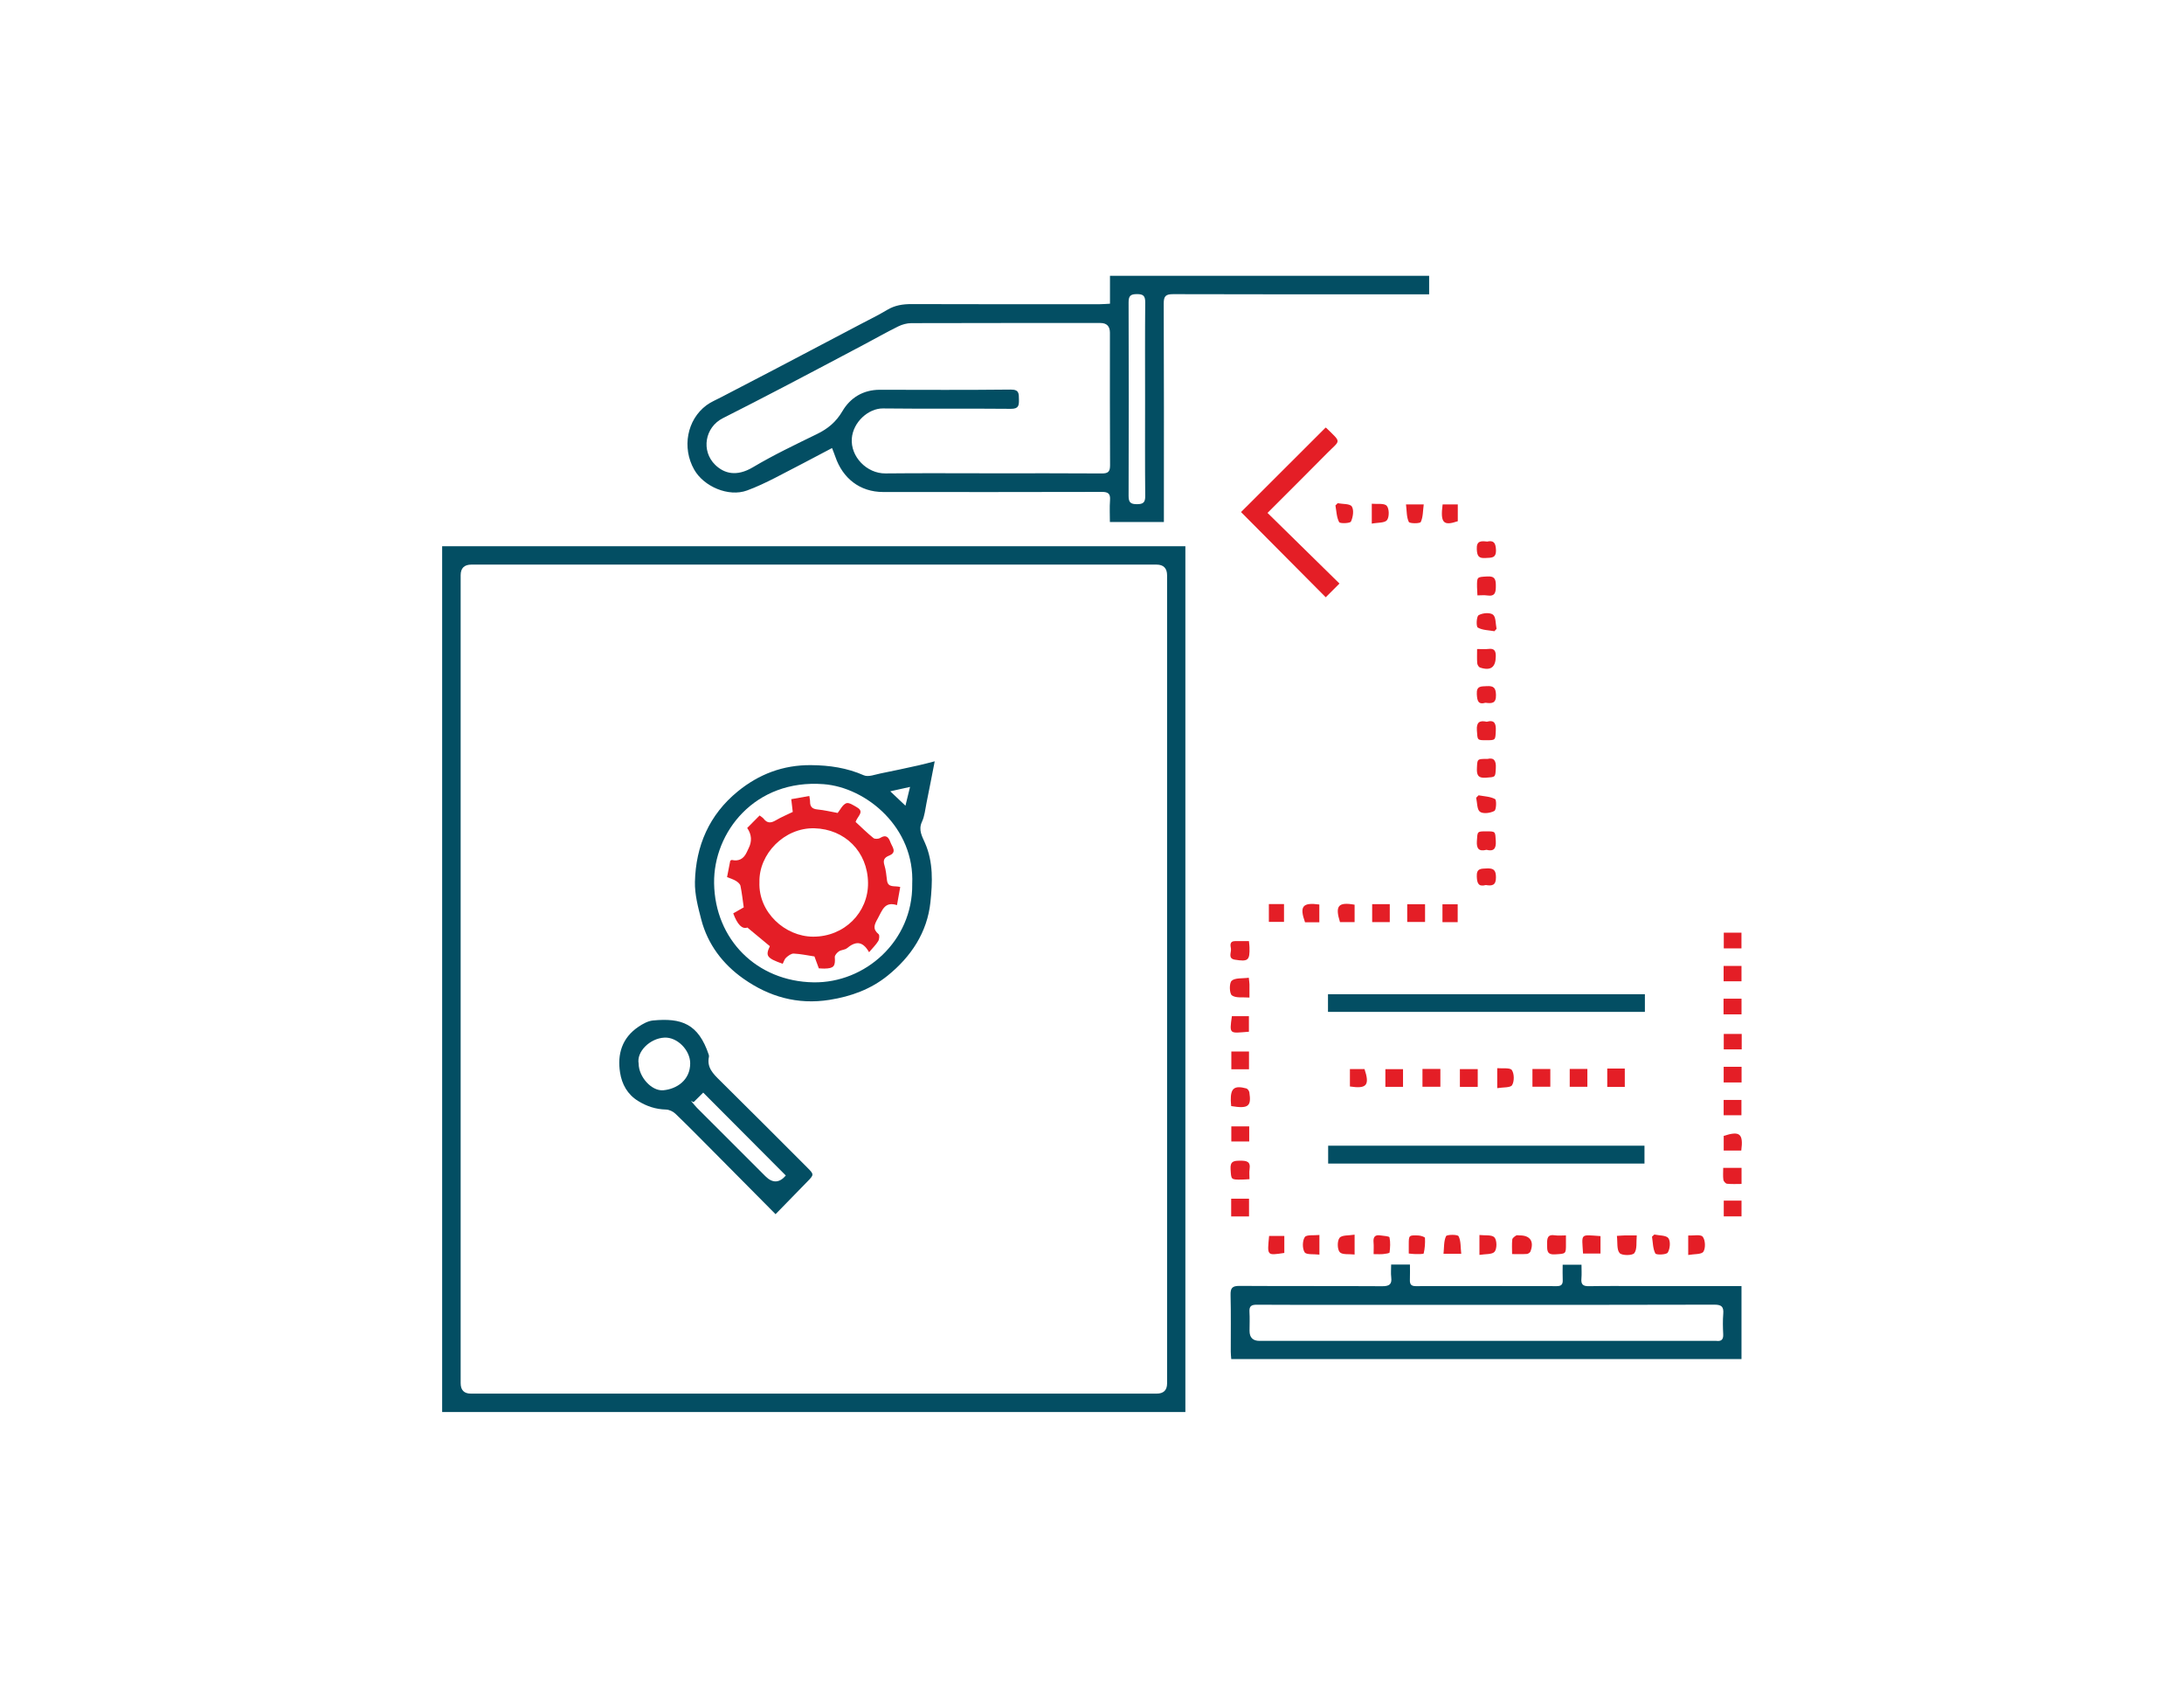 <?xml version="1.0" encoding="UTF-8"?>
<svg id="Layer_1" data-name="Layer 1" xmlns="http://www.w3.org/2000/svg" viewBox="0 0 792 612">
  <defs>
    <style>
      .cls-1 {
        fill: #034e63;
      }

      .cls-2 {
        fill: #e41e26;
      }
    </style>
  </defs>
  <path class="cls-1" d="M160.34,198.06H429.86v313.94H160.34V198.06Zm262.89,157.06c0-48.83,0-97.65,0-146.48q0-3.92-3.85-3.92c-82.8,0-165.6,0-248.4,0q-3.93,0-3.93,3.84c0,97.65,0,195.31,0,292.96q0,3.8,3.72,3.8c82.89,0,165.78,0,248.67,0q3.79,0,3.79-3.72c0-48.83,0-97.65,0-146.48Z"/>
  <path class="cls-1" d="M402.52,110.12v-10.12h115.74v6.72c-1.2,0-2.33,0-3.46,0-29.79,0-59.58,.04-89.36-.06-2.69,0-3.44,.68-3.43,3.41,.11,25.16,.06,50.33,.06,75.49v3.71h-19.58c0-2.65-.15-5.3,.05-7.92,.18-2.4-.71-3-3.01-2.99-26.41,.07-52.82,.06-79.23,.04-8.57,0-14.73-5.06-17.37-12.78-.33-.97-.73-1.93-1.2-3.16-7.07,3.71-13.88,7.36-20.76,10.86-3.28,1.67-6.63,3.27-10.09,4.53-6.67,2.44-15.67-1.42-19.15-7.59-4.49-7.94-2.61-18.05,4.45-23.31,1.6-1.19,3.52-1.97,5.31-2.91,6.78-3.54,13.58-7.05,20.36-10.6,10.12-5.31,20.23-10.64,30.34-15.96,3.19-1.68,6.44-3.26,9.52-5.11,2.78-1.67,5.66-2.12,8.85-2.11,22.76,.08,45.53,.05,68.29,.04,1.13,0,2.26-.11,3.68-.18Zm-42.48,61.5c13.16,0,26.32-.05,39.49,.05,2.31,.02,3.03-.62,3.02-3-.1-16.01-.05-32.02-.05-48.02q0-3.53-3.44-3.53c-22.86,0-45.71-.02-68.57,.05-1.6,0-3.32,.48-4.77,1.19-4.25,2.1-8.39,4.45-12.58,6.67-9.56,5.06-19.12,10.13-28.71,15.14-7.41,3.87-14.84,7.7-22.31,11.47-6.5,3.28-7.97,11.85-2.74,16.93,3.25,3.15,7.76,4.36,13.66,.85,7.48-4.45,15.38-8.21,23.21-12.03,3.94-1.92,6.92-4.35,9.23-8.29,2.87-4.88,7.54-7.78,13.59-7.77,15.83,.03,31.66,.1,47.49-.07,3.08-.03,2.9,1.53,2.94,3.61,.03,2.1-.06,3.39-2.9,3.37-15.47-.15-30.95,.04-46.42-.14-5.2-.06-10.82,4.89-11.28,10.88-.51,6.6,5.42,12.75,12.2,12.68,12.98-.14,25.97-.04,38.95-.04Zm55.21-26.76c0-11.73-.06-23.47,.05-35.2,.02-2.36-.68-3.03-3.01-3.02-2.33,0-3.03,.66-3.02,3.02,.08,23.38,.08,46.75,0,70.13,0,2.36,.69,3.02,3.02,3.02,2.33,0,3.04-.65,3.01-3.02-.11-11.64-.05-23.29-.05-34.93Z"/>
  <path class="cls-1" d="M573.51,458.57c0,1.85,.11,3.45-.03,5.03-.19,2.08,.55,2.8,2.69,2.76,6.49-.12,12.98-.04,19.47-.04,10.85,0,21.7,0,32.55,0,1.05,0,2.1,0,3.34,0v26.48h-185.03c-.06-.83-.18-1.76-.18-2.69-.02-6.85,.1-13.7-.07-20.54-.06-2.52,.59-3.33,3.22-3.31,17.25,.11,34.5,.01,51.75,.11,2.51,.01,3.62-.6,3.29-3.24-.18-1.46-.03-2.97-.03-4.62h6.82c0,1.89,.05,3.72-.02,5.54-.05,1.5,.36,2.29,2.08,2.29,17.07-.04,34.15-.04,51.22,0,1.67,0,2.19-.69,2.12-2.24-.08-1.76-.02-3.53-.02-5.52h6.82Zm-34.55,14.55c-17.34,0-34.68,0-52.01,0-10.4,0-20.81,.04-31.21-.04-1.94-.01-2.76,.52-2.64,2.55,.14,2.3,.03,4.62,.03,6.93q0,3.63,3.62,3.63c54.86,0,109.72,0,164.58,0,.36,0,.72-.04,1.07,0,1.82,.23,2.59-.48,2.5-2.38-.12-2.48-.19-4.99,.02-7.46,.21-2.57-.67-3.3-3.26-3.29-27.56,.09-55.13,.06-82.69,.06Z"/>
  <path class="cls-1" d="M596.5,360.5v6.4h-114.92v-6.4h114.92Z"/>
  <path class="cls-1" d="M481.64,415.42h114.71v6.48h-114.71v-6.48Z"/>
  <path class="cls-2" d="M485.74,211.59c-2.15,2.15-3.63,3.63-4.98,4.98-10.39-10.45-20.63-20.75-30.72-30.9,9.99-9.97,20.26-20.23,30.66-30.62-.12-.06,.15,0,.32,.17,5.62,5.49,5.08,4.19,.17,9.17-7.11,7.21-14.29,14.33-21.54,21.59,8.62,8.46,17.19,16.88,26.07,25.59Z"/>
  <path class="cls-2" d="M522.33,387.59v6.46h-6.49v-6.46h6.49Z"/>
  <path class="cls-2" d="M497.6,327.84h6.38v6.51h-6.38v-6.51Z"/>
  <path class="cls-2" d="M516.78,327.87v6.43h-6.47v-6.43h6.47Z"/>
  <path class="cls-2" d="M508.79,387.67v6.41h-6.4v-6.41h6.4Z"/>
  <path class="cls-2" d="M452.93,381.27v6.44h-6.4v-6.44h6.4Z"/>
  <path class="cls-2" d="M446.47,441.07v-6.43h6.47v6.43h-6.47Z"/>
  <path class="cls-2" d="M569.24,394.06v-6.47h6.4v6.47h-6.4Z"/>
  <path class="cls-2" d="M562.2,387.61v6.43h-6.48v-6.43h6.48Z"/>
  <path class="cls-2" d="M586.36,448.12c1.41-.08,2.18-.16,2.96-.17,1.22-.02,2.44,0,4.23,0-.23,2.4,.2,4.97-.88,6.42-.68,.92-4.48,.94-5.33-.01-1.11-1.26-.7-3.87-.99-6.23Z"/>
  <path class="cls-2" d="M452.91,341.23c.09,.99,.19,1.6,.2,2.21,.13,4.78-.45,5.31-5.27,4.54-2.71-.43-1.22-2.66-1.46-4.06-.18-1.07-.57-2.68,1.5-2.68,1.58,0,3.17,0,5.02,0Z"/>
  <path class="cls-2" d="M452.86,354.53c.13,1.21,.23,1.81,.24,2.4,.03,1.4,0,2.8,0,4.78-2.33-.2-4.89,.27-6.36-.79-.93-.67-1.02-4.45-.09-5.3,1.25-1.13,3.85-.77,6.19-1.1Z"/>
  <path class="cls-2" d="M453.12,427.56c-1.14,.06-2.01,.14-2.88,.15-3.94,.04-3.74,.02-3.99-3.79-.19-2.92,1.22-3.05,3.48-3.06,2.29-.01,3.85,.22,3.41,3.08-.17,1.11-.03,2.27-.03,3.61Z"/>
  <path class="cls-2" d="M582.85,394.1v-6.65h6.36v6.65h-6.36Z"/>
  <path class="cls-2" d="M446.48,401.07c-.06-.78-.14-1.39-.15-2-.1-4.47,1.27-5.58,5.62-4.42,.48,.13,1.03,.89,1.11,1.43,.79,5.1-.37,6-6.58,4.98Z"/>
  <path class="cls-2" d="M548.34,454.72c0-1.97-.12-3.64,.07-5.29,.06-.54,.83-1.08,1.39-1.44,.31-.2,.86-.04,1.31-.04,3.77-.03,5.29,2.19,3.89,5.82-.16,.43-.86,.88-1.34,.91-1.65,.11-3.32,.04-5.32,.04Z"/>
  <path class="cls-2" d="M567.87,447.95c0,1.25,0,2.12,0,2.99,.02,3.84,0,3.62-3.92,3.88-3.11,.21-2.88-1.54-2.91-3.6-.03-2.1,.04-3.77,2.9-3.3,1.18,.19,2.42,.03,3.93,.03Z"/>
  <path class="cls-2" d="M574.07,454.53c-.43-7.46-1.2-6.84,6.33-6.33v6.33h-6.33Z"/>
  <path class="cls-2" d="M529.41,394.09v-6.44h6.47v6.44h-6.47Z"/>
  <path class="cls-2" d="M625.02,367.8v-5.68h6.52v5.68h-6.52Z"/>
  <path class="cls-2" d="M535.77,215.87c-.06-1.24-.13-2.11-.14-2.98-.04-3.83-.02-3.64,3.69-3.87,2.85-.18,3.14,1.14,3.13,3.46,0,2.3-.25,3.86-3.12,3.43-1.1-.17-2.25-.03-3.56-.03Z"/>
  <path class="cls-2" d="M535.65,235.33c1.65,0,2.89,.12,4.09-.03,2.17-.27,2.72,.69,2.69,2.7-.05,3.96-1.85,5.34-5.74,4.03-.46-.16-.94-.98-.99-1.54-.13-1.57-.05-3.16-.05-5.17Z"/>
  <path class="cls-2" d="M539.13,261.7c2.92-.81,3.41,.74,3.3,3.26-.16,3.44-.04,3.44-3.53,3.44-3.29,0-3.09-.02-3.33-3.63-.19-2.88,.97-3.65,3.57-3.07Z"/>
  <path class="cls-2" d="M539.02,308.14c-2.71,.67-3.62-.4-3.45-3.14,.22-3.55,.05-3.56,3.4-3.56,3.42,0,3.26,0,3.46,3.51,.15,2.68-.64,3.89-3.42,3.18Z"/>
  <path class="cls-2" d="M625.11,338.18h6.41v5.7h-6.41v-5.7Z"/>
  <path class="cls-2" d="M631.54,429.29c-1.79,0-3.54,.11-5.25-.07-.51-.05-1.25-.87-1.33-1.42-.19-1.37-.06-2.78-.06-4.35h6.65v5.84Z"/>
  <path class="cls-2" d="M529.9,454.61h-6.43c.24-2.27,.07-4.56,.91-6.37,.3-.64,4.19-.67,4.55,0,.89,1.69,.69,3.96,.97,6.36Z"/>
  <path class="cls-2" d="M510.87,454.52c0-1.14,0-2.18,0-3.21,0-3.42,0-3.47,3.52-3.33,.83,.03,2.34,.53,2.36,.88,.1,1.88-.04,3.8-.46,5.62-.07,.3-1.96,.22-3.01,.24-.68,.01-1.37-.11-2.4-.2Z"/>
  <path class="cls-2" d="M452.9,374.1c-7,.52-7.15,1.18-6.17-5.64h6.17v5.64Z"/>
  <path class="cls-2" d="M498.12,454.74c0-1.64,.1-2.95-.02-4.24-.18-1.93,.48-2.89,2.51-2.55,1.15,.19,3.17,.26,3.27,.71,.38,1.76,.25,3.67,.03,5.48-.04,.29-1.52,.5-2.34,.58-1.02,.1-2.06,.02-3.44,.02Z"/>
  <path class="cls-2" d="M625.1,435.34h6.44v5.71h-6.44v-5.71Z"/>
  <path class="cls-2" d="M625.07,392.49v-5.68h6.49v5.68h-6.49Z"/>
  <path class="cls-2" d="M631.61,374.9v5.6h-6.51v-5.6h6.51Z"/>
  <path class="cls-2" d="M538.71,254.81c-2.68,.77-3.03-.7-3.16-3.1-.17-3.07,1.54-2.8,3.62-2.92,2.55-.15,3.28,.67,3.33,3.25,.06,3.04-1.52,3.08-3.78,2.78Z"/>
  <path class="cls-2" d="M539.44,275.17c2.35-.55,3.15,.67,3,3.33-.19,3.42-.06,3.21-3.59,3.49-2.94,.23-3.38-1.09-3.26-3.54,.16-3.28,.04-3.28,3.84-3.28Z"/>
  <path class="cls-2" d="M538.81,320.91c-2.6,.69-3.17-.54-3.27-3.05-.13-3,1.43-2.87,3.57-2.97,2.48-.11,3.36,.53,3.38,3.18,.03,2.93-1.35,3.24-3.68,2.84Z"/>
  <path class="cls-2" d="M509.88,182.9h6.42c-.31,2.3-.22,4.55-1.07,6.37-.28,.6-4.03,.6-4.34-.02-.85-1.75-.72-3.97-1.02-6.34Z"/>
  <path class="cls-2" d="M491.23,328.04v6.31h-5.3c-1.85-5.91-.65-7.37,5.3-6.31Z"/>
  <path class="cls-2" d="M528.61,334.37h-5.52v-6.48h5.52v6.48Z"/>
  <path class="cls-2" d="M631.51,404.38h-6.45v-5.55h6.45v5.55Z"/>
  <path class="cls-2" d="M631.45,417.19h-6.37v-5.32c5.8-1.91,7.19-.82,6.37,5.32Z"/>
  <path class="cls-2" d="M465.74,448.14v6.17c-6.38,.94-6.21,1.09-5.51-6.17h5.51Z"/>
  <path class="cls-2" d="M478.47,454.92c-2.04-.26-4.75,.11-5.36-.85-.87-1.37-.84-4.14,.05-5.5,.63-.96,3.33-.55,5.31-.78v7.13Z"/>
  <path class="cls-2" d="M460.14,327.81h5.49v6.46h-5.49v-6.46Z"/>
  <path class="cls-2" d="M478.44,334.41h-5.19c-2.07-5.78-.9-7.28,5.19-6.44v6.44Z"/>
  <path class="cls-2" d="M542.95,394.57v-7.26c1.97,.19,4.66-.25,5.3,.69,.9,1.32,.93,4.08,.09,5.46-.6,.99-3.25,.73-5.39,1.1Z"/>
  <path class="cls-2" d="M631.53,355.81h-6.48v-5.57h6.48v5.57Z"/>
  <path class="cls-2" d="M489.53,393.95v-6.32c1.86,0,3.58,0,5.29,0,1.95,5.84,.83,7.26-5.29,6.32Z"/>
  <path class="cls-2" d="M612.21,455.05v-7.06c1.84,.09,4.52-.5,5.26,.44,.96,1.22,1.09,4.12,.24,5.42-.69,1.05-3.36,.81-5.5,1.2Z"/>
  <path class="cls-2" d="M453.01,408.42v5.47h-6.49v-5.47h6.49Z"/>
  <path class="cls-2" d="M497.46,189.86v-7.21c1.96,.2,4.5-.27,5.42,.75,.93,1.02,.97,4.05,.1,5.19-.83,1.08-3.36,.85-5.52,1.27Z"/>
  <path class="cls-2" d="M523.15,182.89h5.5c0,2.12,0,4.11,0,6.1-5.23,1.79-6.38,.61-5.5-6.1Z"/>
  <path class="cls-2" d="M491.23,447.67v7.21c-1.94-.24-4.48,.17-5.39-.86-.92-1.05-.95-4.08-.06-5.19,.86-1.07,3.39-.79,5.44-1.15Z"/>
  <path class="cls-2" d="M536.5,455.03v-7.23c1.98,.24,4.51-.16,5.44,.87,.93,1.03,.96,4.07,.07,5.18-.85,1.07-3.38,.8-5.51,1.17Z"/>
  <path class="cls-2" d="M485.09,182.46c1.78,.35,4.45,.13,5.13,1.19,.83,1.29,.44,3.86-.31,5.46-.31,.66-3.97,.8-4.29,.2-.94-1.75-.96-3.99-1.34-6.04,.27-.27,.55-.54,.82-.82Z"/>
  <path class="cls-2" d="M599.93,447.63c1.77,.39,4.29,.24,5.09,1.33,.85,1.16,.61,3.85-.23,5.22-.49,.8-4.18,.91-4.5,.32-.92-1.76-.88-4.02-1.21-6.09,.28-.26,.57-.52,.85-.79Z"/>
  <path class="cls-2" d="M541.9,228.87c-2.04-.37-4.31-.35-6-1.32-.64-.37-.49-4.01,.3-4.48,1.38-.82,4.09-1.06,5.21-.2,1.1,.85,.92,3.36,1.3,5.15-.27,.29-.54,.58-.8,.87Z"/>
  <path class="cls-2" d="M536.17,288.37c2.03,.39,4.26,.42,5.99,1.37,.6,.33,.47,3.91-.25,4.3-1.46,.79-4.07,1.14-5.22,.3-1.11-.8-.97-3.32-1.38-5.08,.29-.29,.58-.59,.87-.88Z"/>
  <path class="cls-2" d="M539.25,196.38c2.36-.53,3.12,.38,3.24,2.9,.15,3.25-1.68,2.9-3.81,3.05-2.54,.18-3.02-.83-3.14-3.17-.16-3.11,1.55-3.04,3.71-2.79Z"/>
  <path class="cls-1" d="M338.96,276.05c-1.02,5.18-1.96,10.14-2.97,15.08-.47,2.31-.68,4.76-1.66,6.85-1.39,2.98,.11,5.38,1.12,7.7,3.05,6.97,2.7,14.32,1.96,21.41-1.14,10.99-7.05,19.84-15.54,26.69-6.06,4.89-13.17,7.51-21.04,8.76-11.68,1.86-22-1.17-31.24-7.68-7.43-5.23-12.94-12.42-15.29-21.45-1.16-4.46-2.39-9.11-2.29-13.65,.31-13.08,5.21-24.36,15.5-32.77,7.67-6.27,16.44-9.64,26.6-9.56,6.7,.06,12.99,.98,19.16,3.69,1.62,.71,4.05-.28,6.06-.68,4.59-.91,9.16-1.91,13.73-2.92,1.93-.43,3.84-.95,5.88-1.47Zm-8.16,44.57c1-20.46-16.55-35.1-32.14-36.29-24.93-1.9-39.97,17.43-39.7,35.93,.3,20.37,15.45,35.6,36.06,35.93,18.7,.3,36.01-14.95,35.79-35.56Zm-.78-35.29c-2.5,.55-4.54,1.01-7.18,1.59,2.01,1.91,3.5,3.32,5.51,5.22,.58-2.36,1.07-4.34,1.67-6.81Z"/>
  <path class="cls-1" d="M281.24,440.25c-8.1-8.17-15.78-15.93-23.48-23.67-4.26-4.28-8.49-8.6-12.85-12.77-.85-.82-2.25-1.47-3.41-1.5-3.7-.09-6.96-1.17-10.09-3.1-3.91-2.4-5.89-6.1-6.55-10.31-1.06-6.71,.74-12.62,6.67-16.6,1.56-1.05,3.42-2.1,5.23-2.28,10.43-1.01,16.49,1.2,20.25,12.38,.08,.25,.13,.54,.08,.79-.84,3.88,1.54,6.16,4,8.59,10.62,10.48,21.14,21.06,31.7,31.61,2.45,2.45,2.43,2.56-.05,5.08-3.72,3.8-7.43,7.61-11.5,11.79Zm-49.64-54.57c0,4.69,4.64,10.02,8.93,9.64,4.86-.43,9.77-3.66,9.76-9.77,0-4.74-4.64-9.54-9.33-9.32-5.32,.25-10.2,5.17-9.36,9.45Zm19.92,13.95c-.31-.16-.63-.31-.94-.47,.71,.84,1.38,1.73,2.15,2.51,8.27,8.29,16.56,16.55,24.84,24.83q3.91,3.9,7.47-.35c.05-.06,.03-.17-.02,.14-10.32-10.36-20.49-20.57-30.01-30.12-1.08,1.07-2.29,2.27-3.49,3.47Z"/>
  <path class="cls-2" d="M270.97,300.21c1.53-1.54,2.96-2.98,4.49-4.52,.58,.45,1.14,.74,1.49,1.2,1.31,1.69,2.67,1.57,4.39,.55,1.92-1.14,4.01-2,6.14-3.04-.16-1.36-.35-2.96-.54-4.62,2.37-.42,4.4-.78,6.55-1.17,.12,.89,.28,1.49,.27,2.09-.02,1.87,.84,2.63,2.73,2.81,2.4,.22,4.77,.81,7.28,1.26,.9-1.1,1.73-2.96,3.1-3.52,.97-.4,2.75,.8,4.01,1.55,2.68,1.6,.03,3.18-.61,5.23,2.14,1.97,4.22,4.02,6.48,5.85,.5,.4,1.83,.34,2.44-.05,2.15-1.36,3.06-.23,3.72,1.58,.61,1.67,2.51,3.61-.45,4.81-1.85,.75-2.31,1.68-1.71,3.59,.54,1.73,.67,3.59,.91,5.41,.38,2.84,2.77,1.82,4.8,2.4-.37,2.07-.74,4.15-1.18,6.57-4.52-1.45-5.33,1.93-6.98,4.87-1.27,2.27-1.94,3.78,.32,5.67,.4,.33,.26,1.85-.14,2.5-.82,1.34-1.99,2.47-3.32,4.04-2.46-4.36-5.08-3.87-8.02-1.46-.76,.63-2.06,.57-2.91,1.14-.69,.46-1.55,1.43-1.5,2.1,.25,3.3-.34,4.08-3.74,4.15-.62,.01-1.23-.05-2.05-.09-.53-1.42-1.06-2.88-1.59-4.31-2.5-.37-5-.92-7.51-1.04-.91-.04-2,.78-2.77,1.48-.6,.54-.84,1.49-1.23,2.23-5.83-2.08-6.3-2.88-4.66-6.39-2.62-2.17-5.03-4.17-8.15-6.76q-2.83,1.02-5.13-5.14c1.29-.74,2.62-1.5,3.81-2.18-.39-2.67-.66-5.26-1.19-7.81-.14-.69-.96-1.36-1.64-1.78-.86-.54-1.89-.83-3.22-1.38,.38-1.96,.78-3.98,1.16-5.93,.27-.14,.45-.31,.58-.28q3.69,.83,5.37-2.74c.22-.48,.44-.96,.68-1.43q1.97-3.87-.48-7.42Zm4.43,19.67c-.42,10.93,9.3,19.71,19.44,19.75,11.4,.05,20.07-8.82,19.94-19.52-.13-11.35-8.46-19.48-19.43-19.78-10.9-.3-20.21,9.31-19.95,19.55Z"/>
</svg>